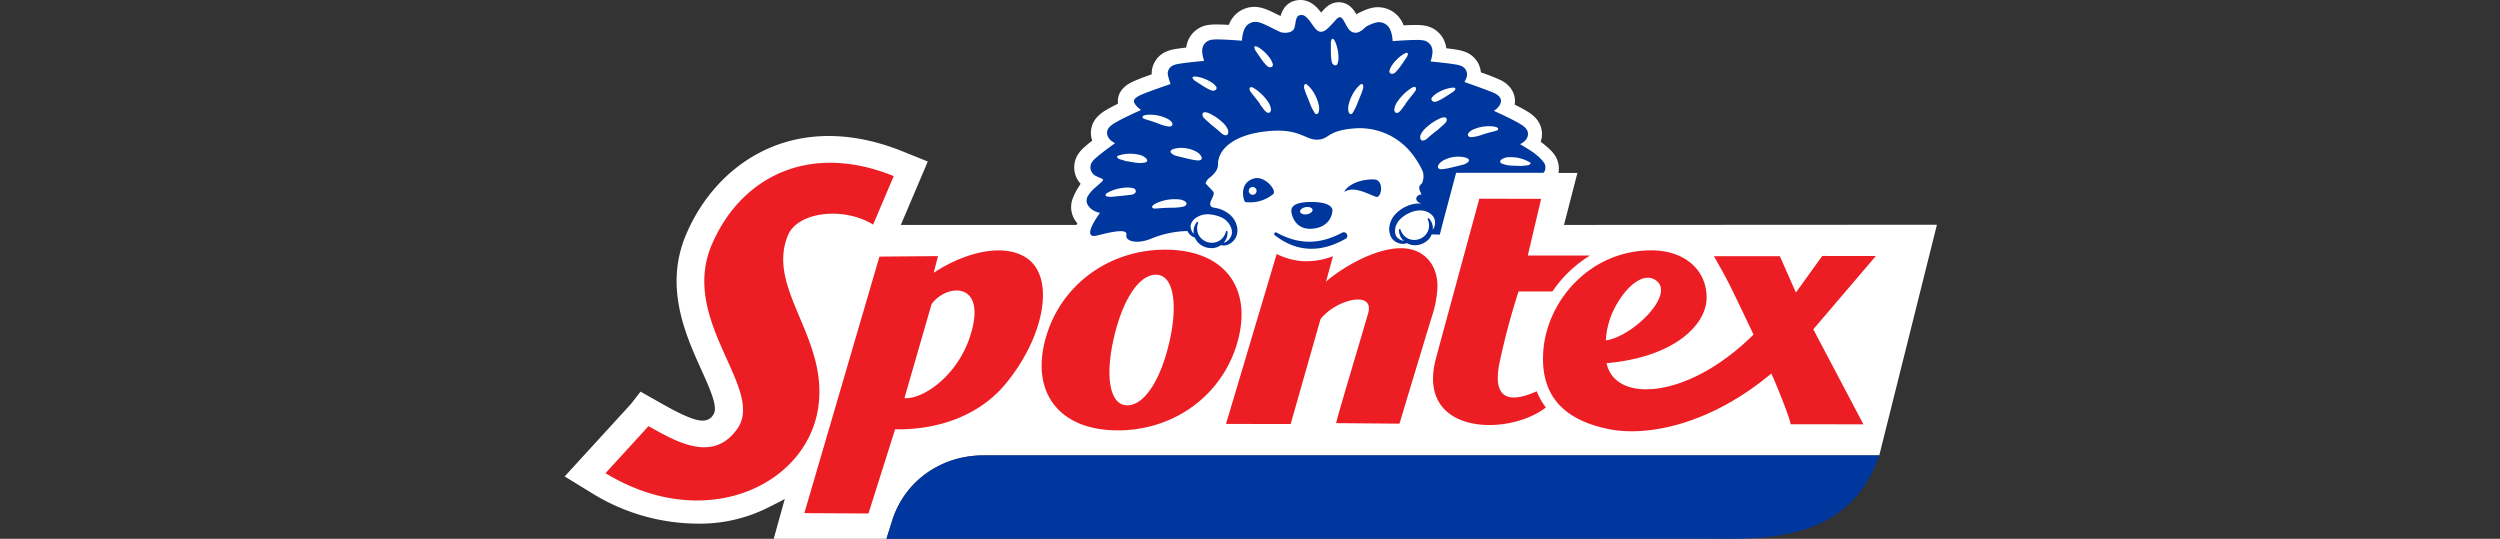 <svg xmlns="http://www.w3.org/2000/svg" xmlns:xlink="http://www.w3.org/1999/xlink" width="1160" height="250" viewBox="0 0 1160 250">
  <rect x="0" y="0" width="1160" height="250" fill="#333333" stroke="none"/>
  <defs>
    <clipPath id="clip-path">
      <rect id="Rettangolo_189" data-name="Rettangolo 189" width="636.737" height="250" fill="none"/>
    </clipPath>
    <clipPath id="clip-LOGO_SPONTEX_FOOTER">
      <rect width="1160" height="250"/>
    </clipPath>
  </defs>
  <g id="LOGO_SPONTEX_FOOTER" clip-path="url(#clip-LOGO_SPONTEX_FOOTER)">
    <g id="Raggruppa_286" data-name="Raggruppa 286" transform="translate(262 0)">
      <g id="Raggruppa_285" data-name="Raggruppa 285" transform="translate(0 0)" clip-path="url(#clip-path)">
        <path id="Tracciato_2500" data-name="Tracciato 2500" d="M636.737,104.268l-173.046.092,6.231-24.132h-8.8a11.026,11.026,0,0,0-1.586-8.044,16.239,16.239,0,0,0-2.889-3.31c-.648-.592-1.467-1.293-2.471-2.106-.4-.319-.832-.661-1.293-1.02a10.947,10.947,0,0,0,.6-3.043,11.086,11.086,0,0,0-3.435-8.436,18.743,18.743,0,0,0-3.589-2.7c-.8-.48-1.757-1.017-3.158-1.76-.75-.392-1.579-.809-2.494-1.263a9.936,9.936,0,0,0,.04-3.05c-.5-3.438-2.741-6.356-6.323-8.225a99.07,99.07,0,0,0-9.4-3.695,11.151,11.151,0,0,0-6.837-9.324,17.928,17.928,0,0,0-3.872-1.112c-.757-.138-1.708-.283-2.787-.434-.832-.115-1.7-.227-2.55-.329A12.265,12.265,0,0,0,407.7,18a12.1,12.1,0,0,0-8.719-6.133,22.861,22.861,0,0,0-3.362-.28c-.793-.01-1.76,0-2.846.033-1.027.026-2.194.072-3.494.141-.1-.257-.2-.5-.309-.747a12.647,12.647,0,0,0-14.2-7.4,19.52,19.52,0,0,0-3.389,1.063l-.092.036c-.688.29-1.49.645-2.4,1.069a9.68,9.68,0,0,0-1.517.908c-1.168-2.115-3.195-5.06-7.1-5.577-2.007-.263-5.007.079-7.886,3.208l-.994,1.089c-.128.138-.26.283-.392.428-2.02-2.691-5.3-6.215-10.416-5.807-3.027.247-6.774,1.786-8.409,7.412-.474-.234-.951-.47-1.421-.7-.757-.375-1.494-.74-2.227-1.1-.862-.408-1.668-.763-2.441-1.092a20.25,20.25,0,0,0-3.405-1.082,12.579,12.579,0,0,0-14.216,7.393c-.1.22-.191.447-.283.681-1.27-.072-2.415-.125-3.422-.155-1.069-.039-2.053-.053-2.922-.049a22.682,22.682,0,0,0-3.274.257,11.936,11.936,0,0,0-10.146,10.466c-.829.1-1.678.2-2.491.309-1.076.141-2.03.283-2.787.418a17.9,17.9,0,0,0-3.826,1.076,11.09,11.09,0,0,0-6.922,10.64,94.638,94.638,0,0,0-9.238,3.6c-1.556.806-5.685,2.938-6.376,7.636a8.757,8.757,0,0,0-.023,2.379c-.885.434-1.7.842-2.428,1.221-1.329.7-2.316,1.247-3.149,1.744a18.2,18.2,0,0,0-3.527,2.645A10.767,10.767,0,0,0,244.8,65.251c-.451.349-.878.684-1.277,1-.964.78-1.783,1.477-2.435,2.073a15.893,15.893,0,0,0-2.862,3.267A11.221,11.221,0,0,0,239.4,85.261c-.395.625-.744,1.194-1.053,1.714a26.8,26.8,0,0,0-2.8,5.669,11.19,11.19,0,0,0,2.323,10.916c-.135.283-.257.54-.378.8H155.987l12.505-29.423-11.683-4.7c-49.7-20.017-86.294,5.024-100.517,38.717-10.216,24.188-.171,46.455,7.159,62.711,3.336,7.4,7.409,16.138,5.968,19.855a6.04,6.04,0,0,1-1.227,1.941c-3.047,3.056-7.626,2.6-23.261-6.244l-9.732-5.5-4.448,5.731L0,221.074l13.66,8.357a93.889,93.889,0,0,0,49.347,13.538A70.243,70.243,0,0,0,95.184,235.1c2.31-1.2,4.708-2.273,6.968-3.612L97,250h52.321l2.655-8.449c5.83-18.424,22.731-30.153,42.057-30.242h415.94Z" transform="translate(0 0.002)" fill="#fff"/>
        <path id="Tracciato_2501" data-name="Tracciato 2501" d="M506.033,206.473c-14.308,41.695-56.47,38.645-81.353,38.645l-379.292.046,2.655-8.449c5.83-18.424,22.731-30.153,42.057-30.242ZM224.767,85.271a16.737,16.737,0,0,1-12.94,3.619c-.974-.974-3.01-9.238,4.451-10.992,4.731-1.115,10.518,5.751,8.488,7.373m-8.182-2.81a1.809,1.809,0,1,0,0,2.56,1.8,1.8,0,0,0,0-2.56m9.041,21.908c10.387,8.024,21.4,8.021,32.812,1.583,1.833-1.033.207-3.8-1.645-2.816-10.554,5.6-20.069,5.59-30.4-.069a.755.755,0,0,0-.763,1.3m46.863-17.891c2.619.971,4.132-8.084-1.129-8.084-9.679,0-13.673,5.073-13.41,5.764,4.346-2.652,9.692.526,14.539,2.319m-39.257,6.866c0-1.388,0-4.59,9.88-4.451S252.3,92.93,252.3,92.93s-.138,7.511-9.182,8.347-9.88-7.932-9.88-7.932m7.225,1.234c1.592-.26,2.764-1.207,2.616-2.119s-1.556-1.438-3.152-1.178-2.764,1.2-2.616,2.115,1.559,1.438,3.152,1.181M350.286,75.345H309.7l-6.429,24.136-1.125,4.544c-1.24-.033-2.494-.063-3.764-.1l-.023.026a7.9,7.9,0,0,1-1.583,2.438,9.044,9.044,0,0,1-3.1,2.007,8.936,8.936,0,0,1-3.655.536,7.608,7.608,0,0,1-3.135-.957,5.433,5.433,0,0,1-2.76.27,6.747,6.747,0,0,1-3.06-1.3,5.432,5.432,0,0,1-1.234-1.277,5.246,5.246,0,0,1-.461-.819,7.967,7.967,0,0,1-.316-.8,8.265,8.265,0,0,1-.352-3.382,10.464,10.464,0,0,1,2.731-6.041,16.039,16.039,0,0,1,5.231-3.724,14.22,14.22,0,0,1,6.353-1.309c.2.01.4.03.6.049a6.05,6.05,0,0,1-1.77-.915c-1.625-1.652.181-3.251,1.418-3.264a.907.907,0,0,1,.309.063v0c-.181-.951-.721-1.665-.9-2.55-.013-.059-.03-.118-.043-.178-.013-.109-.016-.224-.02-.339,0-.079-.01-.155-.007-.237a3.248,3.248,0,0,1,.1-.632.928.928,0,0,1,.135-.286c.016-.023.043-.053.059-.079.053-.082.118-.165.191-.257l.069-.069c.089-.1.184-.2.293-.309l.039-.039c.125-.122.257-.247.4-.378a8.152,8.152,0,0,0,.372-5.4,40.3,40.3,0,0,0-6.044-9.5,30.674,30.674,0,0,0-26.373-10.456c-12.255,1.013-10.923,5.149-16.779,5.149s-8.189-5.774-24.471-3.744c-14.608,1.819-21.484,8.5-21.4,15.335.03,2.25-1.563,4.215-3.639,5.9a5.4,5.4,0,0,0-2.125,2.773c1.293,1.536,3.54,3.52,3.734,4.221.5,1.833-2.359,4.412-1.355,6.228a2,2,0,0,0,1.395.813c.526.076,1.05.178,1.563.3a14.232,14.232,0,0,1,5.823,2.866,10.254,10.254,0,0,1,3.448,5.679,8.043,8.043,0,0,1,.013,3.408,6.63,6.63,0,0,1-1.583,3.05,7.025,7.025,0,0,1-2.685,1.908,5.078,5.078,0,0,1-3.188.2,7.646,7.646,0,0,1-3.339,1.329,8.71,8.71,0,0,1-6.9-2.135,7.648,7.648,0,0,1-1.888-2.678,5.427,5.427,0,0,1-2.346-1.484,6.536,6.536,0,0,1-1.1-1.566,46.47,46.47,0,0,0-16.22,3.293c-7.031,3.1-12.693,1.448-12.1-1.448s-5.468-1.859-13.473.207c-6.59,1.7-1.921-6.179,1.244-10.515l-.135,0a9.336,9.336,0,0,1-3.251-1.3c-1.612-1-3.971-3.5-2.237-6.481a15.358,15.358,0,0,1,2.954-3.54c4.261-3.7,4.2-3.616,3.948-4.333-.855-.424-3.339-1.29-4.142-2.056a4.406,4.406,0,0,1-.925-5.715,9.632,9.632,0,0,1,1.678-1.859c.559-.513,1.283-1.125,2.109-1.8,1.556-1.24,3.494-2.695,5.386-4.08l1.589-1.161a9.606,9.606,0,0,1-1.816-1.145c-1.444-1.184-3.178-3.968-.51-6.606a12.1,12.1,0,0,1,2.241-1.638c.76-.457,1.7-.971,2.774-1.533,2.013-1.043,4.478-2.217,6.873-3.33l2.494-1.138A13.353,13.353,0,0,1,162.036,45c-2.948-2.856-2.017-4.066.885-5.567,1.444-.744,6.478-2.556,10.6-4.011l3.688-1.293a25.92,25.92,0,0,1-1.01-3.251,4.162,4.162,0,0,1,2.458-5.481,11.192,11.192,0,0,1,2.277-.6c.671-.122,1.523-.247,2.481-.375,1.813-.24,4.047-.487,6.228-.7l3.142-.316L192.65,23a14.546,14.546,0,0,1-.78-4.145,5.588,5.588,0,0,1,.615-2.678,5.085,5.085,0,0,1,3.754-2.556,15.544,15.544,0,0,1,2.27-.165c.727-.007,1.606.007,2.563.043,1.813.056,3.951.178,6,.319l3.241.234q.044-.563.109-1.125a14.323,14.323,0,0,1,.984-4.1,5.625,5.625,0,0,1,6.416-3.389A12.961,12.961,0,0,1,220,6.152c.612.257,1.326.576,2.092.938,1.372.658,2.938,1.457,4.448,2.185.651.316,1.286.612,1.885.882,0,0,3.464.859,5.455-.859s.411-6.9,3.826-7.179,5.567,6.34,8.133,7.5,4.553-1.428,8.245-5.442,3.764,5.073,8.054,6.07c3.063.714,4.952-2.382,6.32-3.033.763-.359,1.474-.671,2.086-.928a13.146,13.146,0,0,1,2.178-.7,5.7,5.7,0,0,1,6.432,3.425,14.674,14.674,0,0,1,1,4.1c.046.375.079.75.115,1.125l3.237-.217c2.05-.132,4.188-.24,6-.29.954-.026,1.833-.039,2.56-.03a16.671,16.671,0,0,1,2.273.178,5.157,5.157,0,0,1,3.764,2.576,5.621,5.621,0,0,1,.632,2.681,14.653,14.653,0,0,1-.76,4.145l-.132.4,3.145.332c2.181.22,4.419.48,6.231.73.957.135,1.806.263,2.484.388a11.034,11.034,0,0,1,2.277.615,4.2,4.2,0,0,1,2.487,5.491,10.309,10.309,0,0,1-.924,1.974l3.7,1.309c4.119,1.481,9.163,3.316,10.617,4.07,2.905,1.513,3.77,4,.836,6.847a13.836,13.836,0,0,1-1.461,1.165l2.5,1.155c2.4,1.122,4.876,2.313,6.889,3.366,1.073.569,2.023,1.089,2.78,1.546a12.4,12.4,0,0,1,2.25,1.652c2.685,2.652.961,5.425-.477,6.6a9.359,9.359,0,0,1-1.816,1.135s5.307,3.129,6.866,4.379c.829.674,1.559,1.29,2.119,1.806a16.429,16.429,0,0,1,1.688,1.869,3.982,3.982,0,0,1,.247,5.228M187.518,31.617a7.94,7.94,0,0,0,.8.908c2.148,1.355,3.932,2.639,5.952,3.718a17.887,17.887,0,0,0,1.711.78,2.05,2.05,0,0,0,2.083-.109,1.107,1.107,0,0,0,.2-1.661,7.5,7.5,0,0,0-1.658-1.589,18.019,18.019,0,0,0-6.383-2.764,9.789,9.789,0,0,0-1.829-.224c-.806-.03-1.224.421-.882.941m-26.452,52.4a1.466,1.466,0,0,0-1.309-1.546,10.654,10.654,0,0,0-2.783-.29,21.035,21.035,0,0,0-7.741,1.75,9.516,9.516,0,0,0-1.711.984c-.691.49-.635,1.142.109,1.365a11.176,11.176,0,0,0,1.474.257c2.981-.224,9.646-.918,10.337-1.089.974-.243,1.573-.773,1.625-1.431m4.859-15.309a6.543,6.543,0,0,0-3.415-1.747,17.71,17.71,0,0,0-7.778-.076,18.162,18.162,0,0,0-2.033.592c-.319.1-.385.276-.293.513a1.845,1.845,0,0,0,1.244,1.043c.941.309,1.918.576,2.908.9,1.484.194,2.954.467,4.425.717a12.731,12.731,0,0,0,4.382-.086c1.076-.174,1.323-1,.559-1.862m1.685-17.566c1.668.52,3.27,1.112,4.843,1.731a18.252,18.252,0,0,0,3.622.957c1.188.2,2.092-.257,2.03-1.069a2.134,2.134,0,0,0-.454-1.023,5.733,5.733,0,0,0-2.043-1.52,17.869,17.869,0,0,0-8.913-1.793,7.722,7.722,0,0,0-1.388.207c-.625.148-1.109.392-1.1.842,0,.434.395.737,1,.924.8.253,1.606.5,2.4.744M184.474,89.2a2.619,2.619,0,0,0-.964-.842,7.172,7.172,0,0,0-2.829-.707,20.3,20.3,0,0,0-9.946,1.737,7.846,7.846,0,0,0-1.309.753c-.563.392-.931.826-.707,1.273.22.431.77.576,1.48.526.938-.066,1.875-.141,2.81-.211,1.951-.141,3.872-.184,5.774-.191a20.837,20.837,0,0,0,4.155-.477c1.309-.263,2-1.079,1.536-1.862M187.2,69.236a22.3,22.3,0,0,0,2.708.378,2.4,2.4,0,0,0,1.23-.24c.727-.342.721-1.168.036-2.112a6.609,6.609,0,0,0-2.7-2.053,14.36,14.36,0,0,0-8.406-1.25,9.648,9.648,0,0,0-1.392.313,3.887,3.887,0,0,0-1.109.53c-.589.447-.428,1.221.362,1.767a14.581,14.581,0,0,0,1.411.776c2.787.717,5.327,1.362,7.863,1.892m1.254,27.386a6.571,6.571,0,0,0-1.487,1.856c-.1.174-.174.355-.253.536a2.7,2.7,0,0,0-.138.49,3.724,3.724,0,0,0-.036,1.122,5.371,5.371,0,0,0,1.438,3.093,6.7,6.7,0,0,1,1.4-5.481.363.363,0,0,1,.51-.03.359.359,0,0,1,.1.4v.01a6.9,6.9,0,0,0,.267,5.577,6.972,6.972,0,0,0,9.278,2.846,6.955,6.955,0,0,0,3.359-4.455l0-.01a.36.36,0,0,1,.707.036,6.638,6.638,0,0,1-1.806,5.225,5.186,5.186,0,0,0,3.063-2.3,4.845,4.845,0,0,0,.806-2.178,6.654,6.654,0,0,0-.3-2.349,8.924,8.924,0,0,0-5.544-5.382,17.082,17.082,0,0,0-3.886-.921,9.61,9.61,0,0,0-7.475,1.915m15.009-42a9.777,9.777,0,0,0-2.158-2.678,27.49,27.49,0,0,0-2.918-2.352,24.781,24.781,0,0,0-3.5-1.944,4.933,4.933,0,0,0-1.556-.392,1.27,1.27,0,0,0-.971.22,1.017,1.017,0,0,0-.359.711,2.291,2.291,0,0,0,.767,1.79c.29.306.592.612.9.888l.082.072c.724.638,1.474,1.3,2.382,2.162,1.48,1.105,3.106,2.458,4.7,3.915a4.212,4.212,0,0,0,1.036.674,2.15,2.15,0,0,0,.924.247,1.18,1.18,0,0,0,.408-.069,1.154,1.154,0,0,0,.651-.668,3.088,3.088,0,0,0-.4-2.576m20.27-9.123a7.321,7.321,0,0,0-1.109-2.8,22.167,22.167,0,0,0-6.84-6.7,2.891,2.891,0,0,0-.415-.211c-.569-.234-1.105-.306-1.375.148a1.523,1.523,0,0,0,.266,1.665c.418.6.865,1.191,1.329,1.76,1.063,1.3,2.1,2.616,3.086,3.981-.03.023-.056.049-.082.072.635.826,1.24,1.681,1.862,2.514a6.649,6.649,0,0,0,1.013,1.082c.589.494,1.171.671,1.688.365.563-.329.727-1,.576-1.882m.892-20.619a7.55,7.55,0,0,0-.921-2.115,18.351,18.351,0,0,0-4.84-5.047,9.97,9.97,0,0,0-1.6-.924c-.734-.342-1.29-.092-1.171.52a8.077,8.077,0,0,0,.395,1.155c1.467,2.092,2.625,3.974,4.076,5.761a18.16,18.16,0,0,0,1.28,1.388,2.07,2.07,0,0,0,1.967.717,1.1,1.1,0,0,0,.816-1.454M245.9,43.646a19.02,19.02,0,0,0-3.428-7.212,13.847,13.847,0,0,0-1.869-1.921c-.447-.395-.944-.592-1.27,0a2.7,2.7,0,0,0,.036,2.139c.27.8.52,1.629.839,2.385.78,1.849,1.5,3.747,2.264,5.586a24.3,24.3,0,0,0,1.533,2.823,1.065,1.065,0,0,0,1.017.658c.517-.082.842-.589,1.013-1.388a6.874,6.874,0,0,0-.135-3.066m9.209-21.25a18.663,18.663,0,0,0-1.155-6.942,10.278,10.278,0,0,0-.8-1.688c-.411-.7-1.01-.816-1.257-.243a7.838,7.838,0,0,0-.319,1.178c.033,2.566-.066,4.784.128,7.09a16.859,16.859,0,0,0,.276,1.882,2.1,2.1,0,0,0,1.214,1.721,1.082,1.082,0,0,0,1.49-.724,7.637,7.637,0,0,0,.421-2.273m11.321,12.114c-.326-.589-.819-.392-1.27,0a13.639,13.639,0,0,0-1.865,1.921,19.075,19.075,0,0,0-3.435,7.212,6.969,6.969,0,0,0-.128,3.066c.171.8.494,1.306,1.013,1.388a1.054,1.054,0,0,0,1.01-.658,23.348,23.348,0,0,0,1.533-2.823c.763-1.839,1.487-3.737,2.264-5.586.319-.757.569-1.583.842-2.385a2.689,2.689,0,0,0,.036-2.139m15.144-5.85a18.168,18.168,0,0,0,1.28-1.388c1.451-1.786,2.612-3.668,4.076-5.761a7.757,7.757,0,0,0,.395-1.152c.118-.612-.438-.865-1.168-.523a9.694,9.694,0,0,0-1.6.924,18.3,18.3,0,0,0-4.84,5.047,7.56,7.56,0,0,0-.924,2.115,1.1,1.1,0,0,0,.819,1.454,2.066,2.066,0,0,0,1.964-.717m9.38,7.156c-.266-.457-.806-.378-1.382-.138a2.817,2.817,0,0,0-.421.214,22.782,22.782,0,0,0-6.922,6.8,7.411,7.411,0,0,0-1.132,2.829c-.161.892,0,1.566.559,1.9.52.3,1.109.118,1.7-.382a7.137,7.137,0,0,0,1.026-1.1c.632-.846,1.244-1.714,1.892-2.55a.859.859,0,0,1-.082-.072c1-1.385,2.053-2.721,3.129-4.037.467-.576.921-1.175,1.352-1.783a1.556,1.556,0,0,0,.276-1.681m7.768,6.251a2.05,2.05,0,0,0,2.083.109,17.173,17.173,0,0,0,1.714-.78c2.017-1.079,3.8-2.362,5.948-3.718a7.917,7.917,0,0,0,.806-.908c.342-.52-.076-.971-.885-.941a10.107,10.107,0,0,0-1.829.224,18.045,18.045,0,0,0-6.383,2.764,7.5,7.5,0,0,0-1.658,1.589,1.112,1.112,0,0,0,.2,1.661m1.181,55.967a4.808,4.808,0,0,0-.7-2.211,6.588,6.588,0,0,0-1.675-1.675c-2.724-1.862-6.35-1.661-9.482-.178-3.181,1.425-5.948,3.872-6.564,7.077a6.648,6.648,0,0,0-.036,2.379,4.077,4.077,0,0,0,.132.579,2.748,2.748,0,0,0,.188.47,3.748,3.748,0,0,0,.661.911,5.392,5.392,0,0,0,3.033,1.559,6.678,6.678,0,0,1-2.257-5.188.36.36,0,0,1,.7-.079l0,.007a6.921,6.921,0,0,0,3.632,4.244,6.979,6.979,0,0,0,9.074-3.445,6.955,6.955,0,0,0-.079-5.58l0-.007a.359.359,0,0,1,.579-.4,6.6,6.6,0,0,1,1.773,5.234,5.162,5.162,0,0,0,1.017-3.695m1.23-42.553c.895-.836,1.661-1.5,2.4-2.139l.1-.086c.322-.276.635-.586.934-.9a2.31,2.31,0,0,0,.8-1.8,1.029,1.029,0,0,0-.359-.707,1.31,1.31,0,0,0-1-.224,5.194,5.194,0,0,0-1.589.4,26.605,26.605,0,0,0-3.593,1.964,28.563,28.563,0,0,0-3,2.375,10.016,10.016,0,0,0-2.221,2.695,3.049,3.049,0,0,0-.424,2.589,1.142,1.142,0,0,0,.651.661,1.186,1.186,0,0,0,.424.072,2.25,2.25,0,0,0,.951-.25,4.524,4.524,0,0,0,1.059-.681c1.642-1.467,3.313-2.833,4.873-3.974M315.3,68.864a3.832,3.832,0,0,0-1.105-.533,9.053,9.053,0,0,0-1.385-.309,14.245,14.245,0,0,0-8.37,1.247,6.619,6.619,0,0,0-2.691,2.053c-.681.948-.688,1.77.039,2.115a2.4,2.4,0,0,0,1.221.24,22.615,22.615,0,0,0,2.7-.378c2.527-.533,5.057-1.175,7.83-1.892a15.434,15.434,0,0,0,1.4-.78c.786-.546.944-1.319.362-1.763M329.219,55c.023-.451-.447-.717-1.063-.895a7.652,7.652,0,0,0-1.375-.273,17.886,17.886,0,0,0-8.992,1.359,5.7,5.7,0,0,0-2.112,1.421,2.087,2.087,0,0,0-.5,1c-.105.806.78,1.313,1.974,1.165a18.315,18.315,0,0,0,3.665-.78c1.6-.543,3.228-1.056,4.915-1.494.809-.211,1.625-.415,2.438-.625.618-.165,1.023-.444,1.05-.878M344,70.545a18.1,18.1,0,0,0-1.879-.984,17.634,17.634,0,0,0-7.639-1.467,6.5,6.5,0,0,0-3.691,1.033c-.921.694-.839,1.553.178,1.935a12.732,12.732,0,0,0,4.28.954c1.484.043,2.984.069,4.481.174,1.036-.125,2.043-.191,3.027-.309a1.845,1.845,0,0,0,1.428-.773c.135-.214.105-.4-.184-.563" transform="translate(103.94 4.834)" fill="#00379e"/>
        <path id="Tracciato_2502" data-name="Tracciato 2502" d="M5.763,166.981l19.961-21.829c12.953,7.324,30.051,17.243,41.26,1.132,12.821-18.454-26.853-49.933-12.005-85.1C67.82,30.77,98.947,12.787,139.5,29.122l-9.574,22.53c-13.519-8.449-34.907-6.008-39.474,4.863-10.525,25.142,19.836,48.278,13.742,81.613C97.769,173.268,51.228,194.7,5.763,166.981M200.563,66.75c-10.5-6.465-27.9-2.382-42.517,7.241l1.984-7.732-27.163.234L98.019,185.517l29.752.174,12.354-39.043c22.283.306,40.1-7.843,50.844-20.615,18.5-21.951,23.968-50.482,9.594-59.283m-25.462,36.2c-6.113,19.487-22.672,30-30.627,29.183,0,0,9-31.262,12.6-43.619,7.1-9.673,25.879-10.551,18.023,14.437m90.433-39.668c-26.633-.01-49.153,16.845-55.76,41.889s7.064,41.935,33.687,41.951,49.183-16.858,55.786-41.9c6.57-25.034-7.047-41.922-33.713-41.938m2.073,41.925c-3.886,17.7-11.528,30.3-19.753,30.3-7.975,0-10.3-12.821-6.442-30.311,3.882-17.723,11.528-30.321,19.753-30.3,7.952,0,10.278,12.821,6.442,30.308M389.638,92.87c-1.105,3.484-13.124,43.257-15.483,51.137l-29.413-.24c1.517-6.264,11.778-40.1,14.881-51s-15.065-6.343-22.106,2.76l-13.848,48.637-30.005-.026L317.188,65.28a31.8,31.8,0,0,0,11.949,3.326A34.9,34.9,0,0,0,343.3,66.313l-3.234,11.795c7.866-6.9,27.567-18.766,40.609-14.654C387.483,65.6,392,71.971,391.77,80.887a48.711,48.711,0,0,1-2.132,11.982M595.2,66.227l-24.876-.033L558.1,83.167s-6.123-13.871-7.449-16.855H520.075s5.261,9.2,7.689,14.124c3.056,6.2,9.057,18.826,10.679,22.244-.132.128-.266.257-.4.385-30.051,29.561-63.817,31.644-67.791,12.88,31.367-2.777,46.413-17.779,46.422-30.426,0-12.913-10.258-21.915-25.606-21.925-28.495-.016-48.669,23.445-50.2,47.1-1.135,17.644,6.623,31.055,30.525,35.865C488.467,150,517.66,145,546.711,120.743l.888,1.944s7.537,17.76,8.057,21.6l33.782.026-23.261-44.093ZM475.6,87.51c5-8.179,12.315-13.923,17.714-9.87,8.88,6.606-11.265,26.149-23.422,27.722A37.949,37.949,0,0,1,475.6,87.51m-37.747,41.468A29.131,29.131,0,0,0,442.1,136.5c-17.589,13.614-60.665,12.782-50.959-22.994,2.194-8.159,20.069-73.884,20.069-73.884l28.673.072L433.695,66l28.84.007a57.581,57.581,0,0,0-17.4,16.648c-7.482,0-15.723,0-15.723,0a330.884,330.884,0,0,0-8.9,33.423c-2.935,15.055,3,19.332,17.342,12.9" transform="translate(13.197 52.571)" fill="#ed1d24"/>
      </g>
    </g>
  </g>
</svg>
